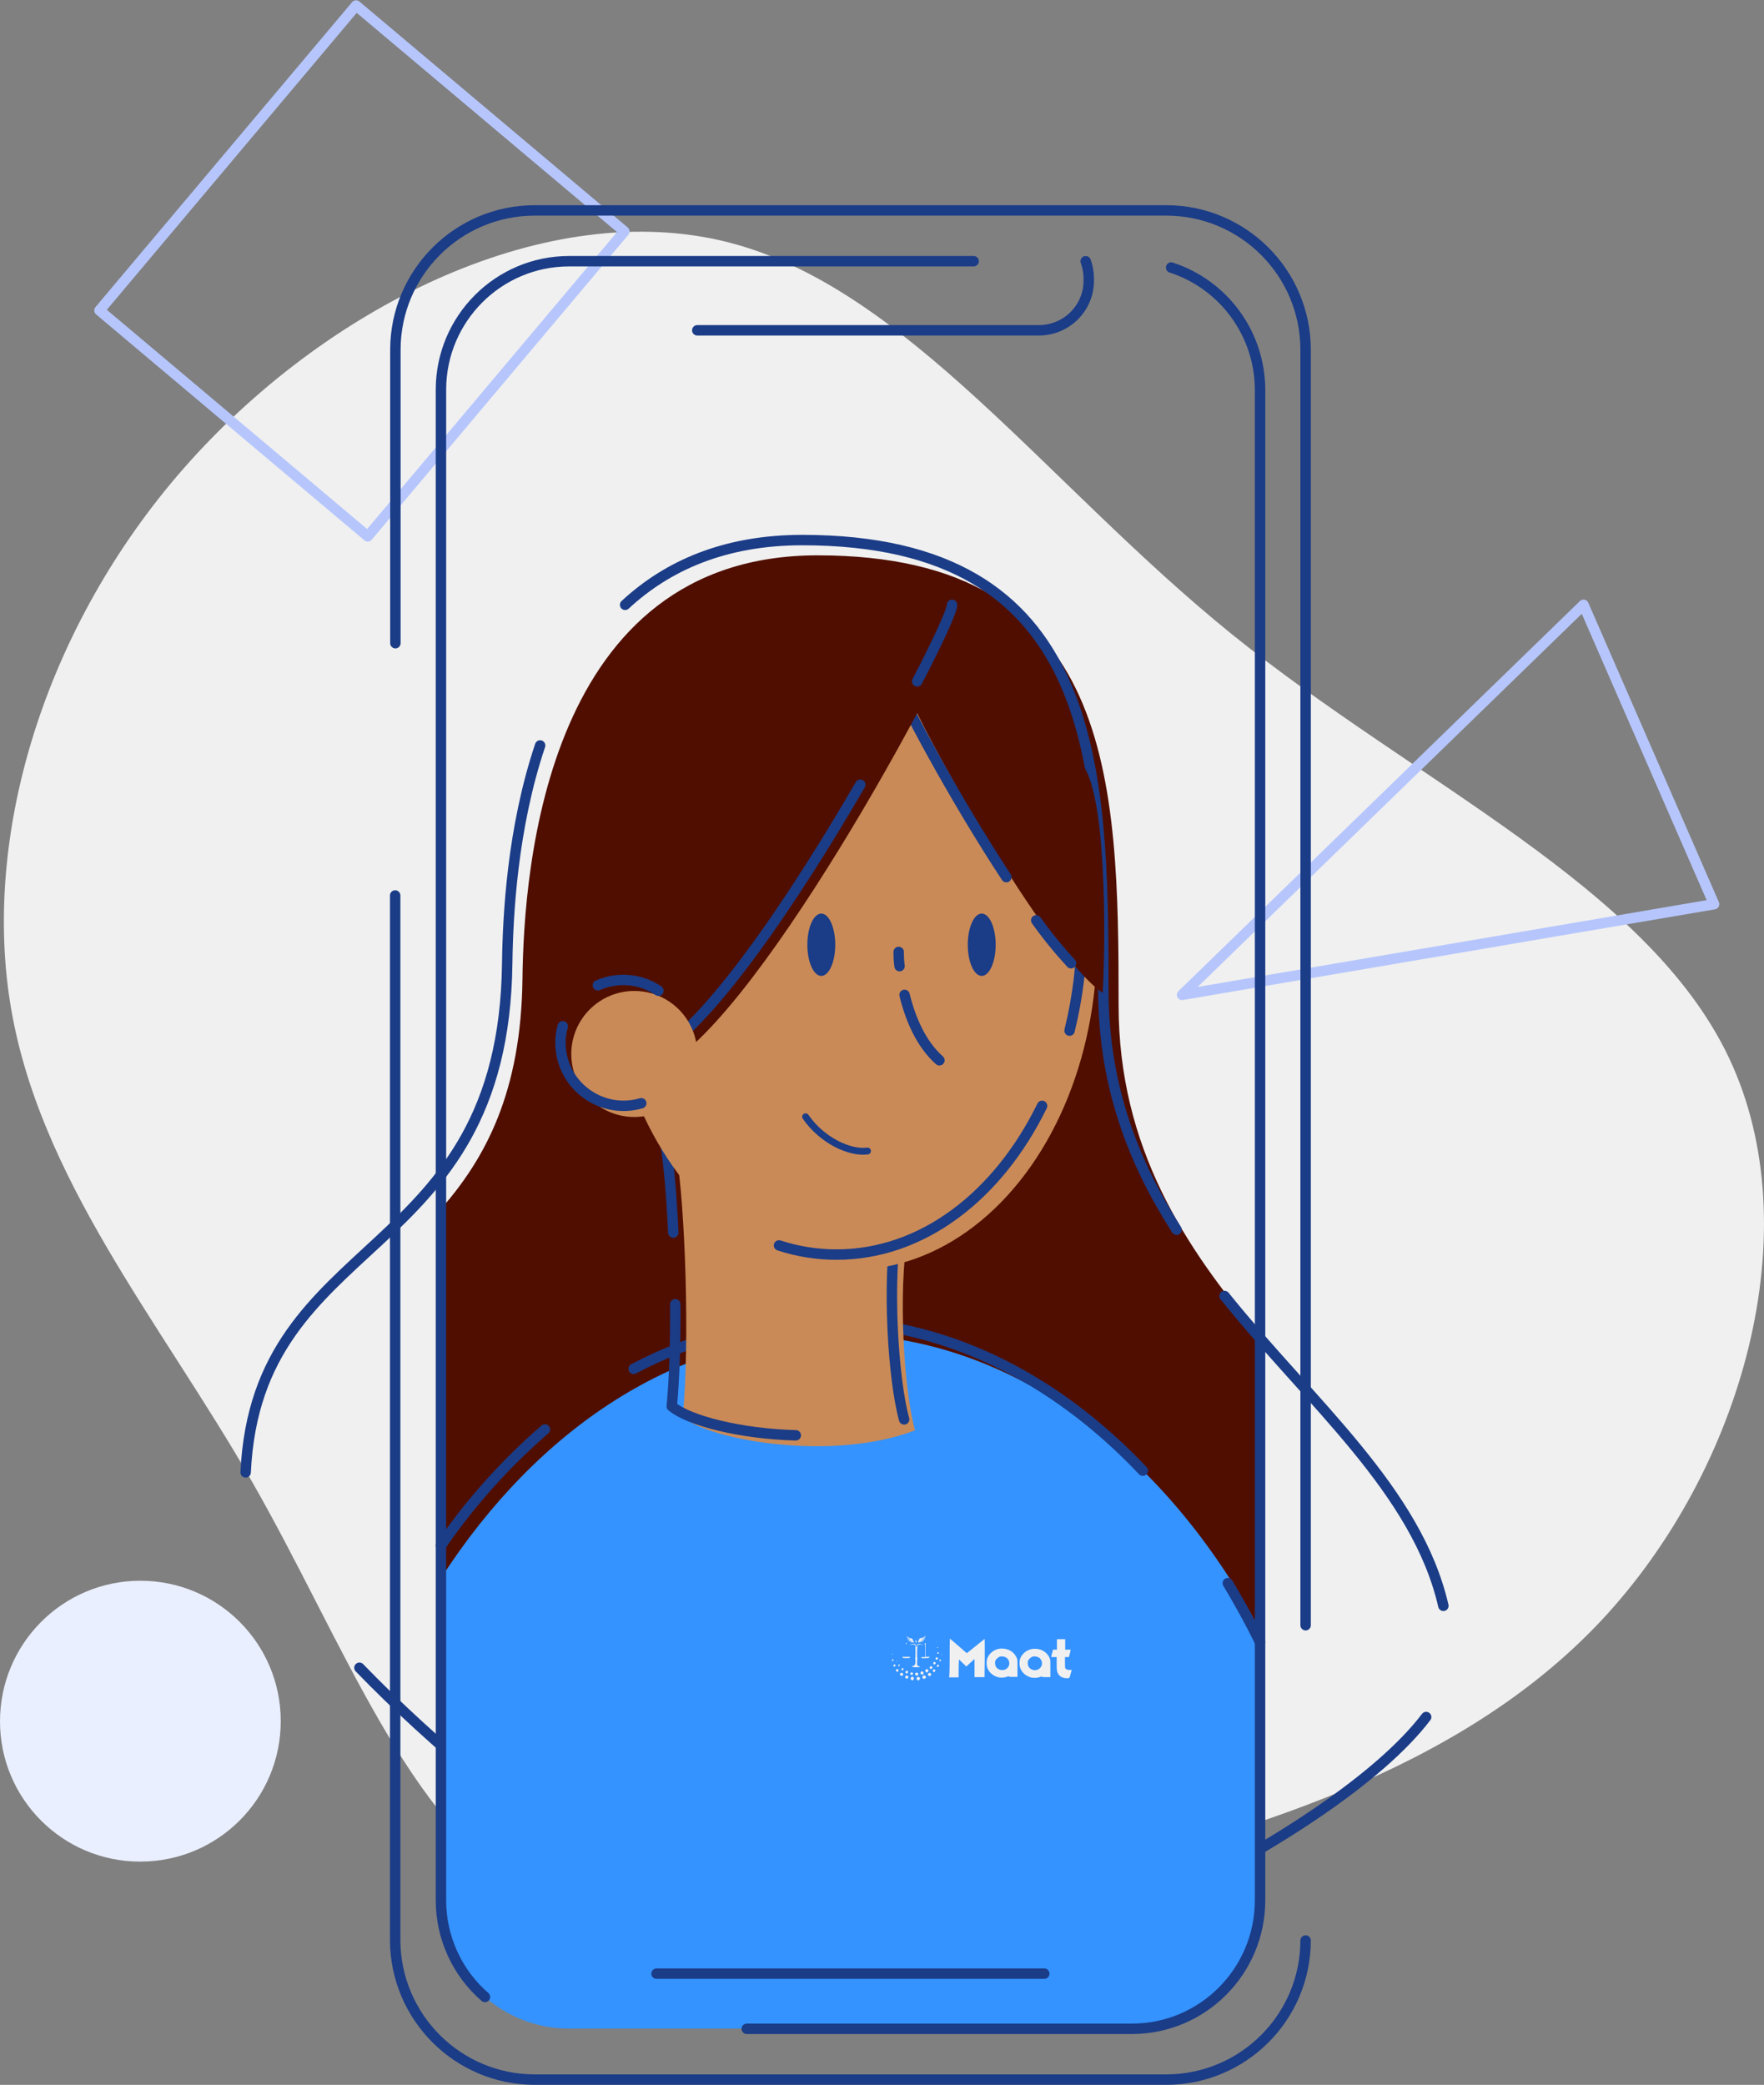 <?xml version="1.0" encoding="utf-8"?>
<!-- Generator: Adobe Illustrator 25.2.0, SVG Export Plug-In . SVG Version: 6.00 Build 0)  -->
<svg version="1.1" id="Camada_1" xmlns="http://www.w3.org/2000/svg" xmlns:xlink="http://www.w3.org/1999/xlink" x="0px" y="0px"
	 viewBox="0 0 809.3 956.2" style="enable-background:new 0 0 809.3 956.2;" xml:space="preserve">
<rect x="0" y="0" width="809.3" height="956.2" fill="#808080" stroke="none"/>
<style type="text/css">
	.st0{fill:#F0F0F0;}
	.st1{fill:none;stroke:#B6C6FC;stroke-width:4.78;stroke-linecap:round;stroke-linejoin:round;}
	.st2{fill:#500E00;}
	.st3{fill:none;stroke:#1B3C87;stroke-width:4.78;stroke-linecap:round;stroke-linejoin:round;}
	.st4{fill:#3493FF;}
	.st5{fill-rule:evenodd;clip-rule:evenodd;fill:#EAEFFF;}
	.st6{fill:#C98A57;}
	.st7{fill:#1B3C87;}
	.st8{fill:none;stroke:#1B3C87;stroke-width:3.14;stroke-linecap:round;stroke-linejoin:round;}
</style>
<g id="Layer_2">
	<g id="vector">
		<path class="st0" d="M565.3,291c85.1,68.6,190.5,115.4,227.9,194.1c37.3,78.7,6.5,188.9-58.8,258.4c-65.2,69.3-164.7,98-257,120.1
			c-92.3,22.2-177.2,37.8-234,4.8c-56.8-33.2-85.5-115-127.8-188.9C73.4,605.9,17.3,540.1,4.6,459.6C-8.1,379,22.5,283.3,87.4,211.3
			c65.1-72.2,164.5-121,246.6-100.2C415.9,131.9,480.4,222.4,565.3,291z"/>
		<polygon class="st1" points="726.5,277.4 786.4,414.7 542.3,456.3 		"/>
		<path class="st2" d="M513.2,461c0-102.9-2-206.3-138.1-206.3c-124.2,0-134.8,142.9-135.4,194.2c-0.6,52.1-17,82.3-37.4,105.6
			v246.8c67.3,60.9,158.1,120,201.9,120c39.8,0,113.7-27.9,173.8-62.3V612.6C543.7,572.2,513.2,526.2,513.2,461z"/>
		<path class="st3" d="M112.7,675.3c5.2-111.2,118.3-94.7,120-233.4c0.3-22.4,2.4-62.2,15.1-100"/>
		<path class="st3" d="M654.3,787.5c-41.8,55.1-193.2,126.8-257,126.8c-50.9,0-165.1-79.7-232.4-149.4"/>
		<path class="st3" d="M561.8,594.4c39.7,49.4,88.2,89.1,100.4,142.1"/>
		<path class="st3" d="M286.8,277.4c19.4-18,45.7-29.7,81.3-29.7c136.1,0,138.1,103.5,138.1,206.3c0,44,13.9,79.3,33.6,110"/>
		<path class="st4" d="M202.3,871.6c0.1,32.5,26.4,58.8,58.8,58.8h258.1c32.5-0.1,58.8-26.4,58.8-58.8V747.5
			c-44-82.2-114.9-135.6-194.8-135.6c-72,0-136.7,43.3-181,112.1L202.3,871.6z"/>
		<path class="st5" d="M0,789.5C0,753.9,28.8,725,64.4,725s64.4,28.8,64.4,64.4c0,35.6-28.8,64.4-64.4,64.4c0,0,0,0,0,0
			C28.8,853.9,0,825,0,789.5z"/>
		
			<rect x="74.6" y="43.7" transform="matrix(0.644 -0.765 0.765 0.644 -35.836 171.302)" class="st1" width="182.8" height="160.9"/>
		<path class="st3" d="M563.3,726.1c5.2,8.7,10.2,17.7,14.8,27.1"/>
		<path class="st3" d="M290.7,627.8c26.9-14.2,56-21.9,86.5-21.9c55.4,0,106.4,25.6,147.1,68.6"/>
		<path class="st3" d="M202.3,708.9c13.5-19.7,29.6-37.6,47.7-53.3"/>
		<path class="st3" d="M599,890c-0.1,35.2-28.6,63.7-63.8,63.8h-290c-35.2-0.1-63.7-28.6-63.9-63.8V410.7"/>
		<path class="st3" d="M181.4,295V160.3c0.1-35.2,28.6-63.7,63.8-63.8h290c35.2,0.1,63.7,28.6,63.8,63.8v585.1"/>
		<path class="st3" d="M222.5,915.9c-12.8-11.1-20.2-27.3-20.2-44.3v-693c0.1-32.5,26.4-58.8,58.8-58.8h185.6"/>
		<path class="st3" d="M537.3,122.7c24.3,7.9,40.7,30.5,40.8,56v693c-0.1,32.5-26.4,58.8-58.8,58.8H342.6"/>
		<path class="st3" d="M498.1,119.8c0.9,2.5,1.4,5.1,1.4,7.8v1.2c0,12.5-10.2,22.6-22.7,22.7H319.9"/>
		<line class="st3" x1="301.2" y1="905.2" x2="479.1" y2="905.2"/>
		<path class="st6" d="M310.3,529.4c4,23,6.3,87.1,2.9,120.5c12.8,10.8,69.1,20.6,106.6,6.1c-5.1-18.5-7.8-62.7-3.4-89.7
			C392.5,557.5,310.3,529.4,310.3,529.4z"/>
		<path class="st3" d="M309.8,598.2c0.1,17.4-0.4,34.3-1.6,46.8c7.7,6.5,31.2,12.6,56.9,13.3"/>
		<path class="st3" d="M414.8,651c-5.1-18.5-7.8-62.7-3.4-89.7c-24-8.8-106.1-36.9-106.1-36.9c1.5,8.9,2.8,23.9,3.6,40.9"/>
		<ellipse class="st6" cx="390.8" cy="432.4" rx="112.5" ry="150"/>
		<path class="st3" d="M478.1,507.2c-20.1,41.1-54.8,68.2-94.3,68.2c-9,0-17.9-1.4-26.4-4.2"/>
		<path class="st3" d="M280.5,484.8c-6.1-19.2-9.2-39.2-9.1-59.4c0-82.8,50.4-150,112.5-150s112.5,67.2,112.5,150
			c0,16-1.9,31.9-5.7,47.3"/>
		<ellipse class="st7" cx="450.4" cy="433.3" rx="6.4" ry="14.3"/>
		<ellipse class="st7" cx="376.8" cy="433.3" rx="6.4" ry="14.3"/>
		<path class="st3" d="M415,456.3c2.6,10.7,7.5,22.5,16,30"/>
		<path class="st3" d="M412.3,436.6c0,2.2,0.1,4.4,0.4,6.5"/>
		<path class="st2" d="M415.3,314.2c0.1,0.5,0.2,1,0.4,1.5c5.6,16.5,63.4,121,90.2,139.7c1-16.3,2.5-83.5-7.9-102.6
			s-53.9-69.1-67.5-69.1s-15.2,30.8-15.2,30.8"/>
		<path class="st3" d="M475.4,422.1c4.9,6.9,10.3,13.5,16,19.7"/>
		<path class="st3" d="M409.3,308.2c0.1,0.5,0.2,1,0.4,1.5c3.5,10.4,27.8,55.8,52,92.6"/>
		<path class="st2" d="M441.8,282.4c0,10-91.2,182.9-137.8,207.1c-19.2,12.8-56.1,17.3-56.1,7.3s17.8-182,55.7-201.6
			S397.1,252.8,441.8,282.4z"/>
		<path class="st3" d="M394.7,359.9c-30.1,51.8-69.8,111.2-95.7,124.6c-8.4,5.6-20.3,9.6-31,11.5"/>
		<path class="st3" d="M436.8,277.4c0,2.6-6.1,16.1-16,35.1"/>
		<circle class="st6" cx="291" cy="483.4" r="28.9"/>
		<path class="st3" d="M274.3,451.9c9.1-4,19.6-3.1,27.8,2.5"/>
		<path class="st3" d="M294.2,506c-15.3,4.5-31.4-4.3-35.9-19.6c-1.5-5.1-1.6-10.6-0.1-15.7"/>
	</g>
</g>
<path class="st4" d="M-217.2,318.8c56.3,0,68.4,101.5,68.4,130.3c0,36.7-14.9,66.1-22,68.8c-20.1,7.7-93.9-17.6-98.6-29.6
	C-292.2,429.9-254.6,318.8-217.2,318.8"/>
<path class="st8" d="M398,527.9c-8,1.1-20.8-4.7-28.4-15.7"/>
<g>
	<path class="st0" d="M418.2,770.5c-0.4-0.2-0.5-0.6-0.3-1c0.1-0.4,0.4-0.4,0.7-0.5c0.6,0,0.9,1,0.4,1.4
		C418.7,770.8,418.5,770.8,418.2,770.5z"/>
	<path class="st0" d="M420.8,770.5c-0.5-0.4-0.2-1.4,0.4-1.4c0.4,0,0.6,0.1,0.8,0.4c0.2,0.4,0.1,0.7-0.3,1
		C421.4,770.8,421.2,770.8,420.8,770.5z"/>
	<path class="st0" d="M415.5,769.7c-0.5-0.5-0.1-1.2,0.5-1.2c0.2,0,0.4,0.1,0.6,0.2c0.2,0.3,0.2,0.6,0,0.9
		C416.3,770,415.8,770,415.5,769.7z"/>
	<path class="st0" d="M423.4,769.8c-0.3-0.3-0.3-0.9,0.1-1.2c0.4-0.2,0.6-0.3,0.9,0c0.4,0.2,0.5,0.6,0.3,1
		C424.4,770,423.8,770.1,423.4,769.8z"/>
	<path class="st0" d="M489.1,769.7c-2.4-0.2-3.8-1.4-4.2-3.6c-0.1-0.5-0.1-1.5-0.1-3.4l0-2.7h-1.3c-1.2,0-1.3,0-1.2-0.2
		c0-0.2,0.4-1.5,0.7-2.7l0.1-0.5l0.9,0l0.9,0v-2.4v-2.4l1.9,0l1.9,0v2.4v2.4h1.3c1.2,0,1.3,0,1.2,0.2c0,0.1-0.2,0.7-0.3,1.3
		c-0.2,0.6-0.3,1.3-0.4,1.5l-0.1,0.4l-0.9,0l-0.9,0v2.5c0,2.5,0,2.5,0.3,2.8c0.5,0.5,0.9,0.6,1.9,0.6h0.9l-0.5,1.8
		c-0.3,1-0.5,1.8-0.6,1.8C490.5,769.7,489.7,769.7,489.1,769.7L489.1,769.7z"/>
	<path class="st0" d="M458.1,769.3c-2.6-0.6-4.8-2.6-5.3-5c-0.2-0.8-0.2-2.4,0-3.2c0.8-2.9,3.7-5.1,7-5c3.2,0,5.8,1.9,6.8,4.6
		c0.2,0.6,0.2,0.8,0.2,4.5v3.9l-1.9,0c-1.7,0-1.9,0-2-0.2c0-0.2,0.1-0.2-0.9,0.1C461,769.5,459.2,769.5,458.1,769.3z M461.2,765.7
		c0.7-0.3,1.3-0.9,1.6-1.6c0.4-0.8,0.3-2-0.1-2.7c-0.6-1.1-1.6-1.6-2.9-1.7c-0.7,0-1,0-1.5,0.3c-0.7,0.4-1.3,1-1.6,1.6
		c-0.3,0.6-0.2,1.9,0.1,2.6C457.5,765.7,459.5,766.4,461.2,765.7z"/>
	<path class="st0" d="M473.2,769.4c-2.6-0.6-4.8-2.6-5.3-5c-0.2-0.8-0.2-2.4,0-3.2c0.8-2.9,3.7-5.1,7-5c3.2,0,5.8,1.9,6.8,4.6
		c0.2,0.6,0.2,0.8,0.2,4.5v3.9l-1.9,0c-1.9,0-1.9,0-2-0.2c0-0.2,0-0.2-0.5,0C476.5,769.5,474.6,769.7,473.2,769.4z M476.2,765.7
		c0.7-0.3,1.3-0.9,1.6-1.6c0.4-0.8,0.3-2-0.1-2.7c-0.6-1.1-1.6-1.6-2.9-1.7c-0.7,0-1,0-1.5,0.3c-0.7,0.4-1.3,1-1.6,1.6
		c-0.3,0.6-0.2,1.9,0.1,2.6C472.6,765.8,474.6,766.5,476.2,765.7z"/>
	<path class="st0" d="M435.7,760.2c0-8.3,0.1-8.8,0.2-8.6c3.5,3,7.6,6.6,7.7,6.6c0,0,1.9-1.5,4-3.2c2.2-1.8,4.1-3.3,4.1-3.3
		c0.1-0.1,0.1,1.6,0.1,8.7l-0.1,8.8h-2.3h-2.3v-4.1v-4.2l-1.9,1.7l-1.8,1.7l-0.3-0.2c-0.1-0.1-0.9-0.9-1.7-1.6l-1.4-1.4l-0.1,0.9
		c0,0.5-0.1,2.3-0.1,4.1l0,3.2h-2.2h-2.2C435.7,769,435.7,760.2,435.7,760.2z"/>
	<path class="st0" d="M413.1,768.4c-0.4-0.5-0.3-0.8,0.2-1.1c0.7-0.4,1.4,0.6,0.9,1.1C413.8,768.7,413.4,768.7,413.1,768.4z"/>
	<path class="st0" d="M425.9,768.5c-0.2-0.3-0.3-0.6,0-1c0.4-0.5,1.3-0.2,1.3,0.5C427.2,768.7,426.4,768.9,425.9,768.5z"/>
	<path class="st0" d="M420.4,768.5c-0.5-0.2-0.7-0.9-0.4-1.2c0.2-0.2,0.8-0.2,1.1,0C421.6,767.8,421.1,768.7,420.4,768.5z"/>
	<path class="st0" d="M417.9,768.1c-0.5-0.3-0.2-1.1,0.4-1.1c0.3,0,0.7,0.5,0.6,0.7c-0.1,0.2-0.4,0.5-0.6,0.5
		C418.2,768.2,418,768.2,417.9,768.1z"/>
	<path class="st0" d="M422.5,767.8c-0.3-0.3-0.2-0.8,0.1-1.1c0.2-0.2,0.3-0.2,0.6-0.1c0.4,0.1,0.6,0.6,0.5,0.9
		C423.5,768.1,422.9,768.2,422.5,767.8z"/>
	<path class="st0" d="M415.6,767.3c-0.3-0.3-0.3-0.4,0-0.8c0.2-0.2,0.3-0.3,0.6-0.2c0.2,0.1,0.4,0.2,0.4,0.4c0.1,0.2,0,0.3-0.2,0.6
		C416,767.6,415.8,767.7,415.6,767.3z"/>
	<path class="st0" d="M424.9,767c-0.1,0-0.2-0.2-0.3-0.4c-0.4-0.7,0.6-1.5,1.1-0.9C426.3,766.4,425.6,767.3,424.9,767z"/>
	<path class="st0" d="M411.3,766.6c-0.5-0.3-0.2-1.1,0.4-1.1c0.5,0,0.7,0.9,0.3,1.1c-0.1,0.1-0.3,0.2-0.4,0.1
		C411.6,766.8,411.5,766.7,411.3,766.6z"/>
	<path class="st0" d="M428.1,766.6c-0.1-0.2-0.2-0.3-0.2-0.4c0-0.2,0.5-0.6,0.6-0.6c0.3,0,0.7,0.3,0.6,0.6c0,0.3-0.3,0.7-0.6,0.7
		C428.4,766.9,428.2,766.8,428.1,766.6z"/>
	<path class="st0" d="M413.7,765.9c-0.1-0.2-0.2-0.5,0-0.7c0.3-0.3,0.9-0.1,0.8,0.4c0,0.3-0.2,0.5-0.5,0.5
		C413.9,766.1,413.7,766,413.7,765.9z"/>
	<path class="st0" d="M426.7,765.3c-0.4-0.4-0.1-1.1,0.5-1.1c0.4,0,0.8,0.6,0.5,0.9c-0.1,0.1-0.5,0.4-0.6,0.4
		C427,765.5,426.8,765.4,426.7,765.3z"/>
	<path class="st0" d="M419.1,764.6c-0.9-0.1-0.9-0.3,0.1-0.7c0.3-0.1,0.5-0.2,0.5-0.3c0-0.1,0-0.2,0.1-0.2c0.2-0.1,0.2-2.6,0.1-2.7
		c-0.1-0.1-0.1-0.2,0-0.2c0.1,0,0.1-1,0.1-2.5c0-1.9,0-2.4-0.1-2.4s-0.1-0.1,0.1-0.1c0.1-0.1,0.1-0.2,0.1-0.2
		c-0.1,0-0.1-0.2-0.1-0.4c0-0.6-1-0.9-2-0.6c-0.3,0.1-0.6,0.2-0.7,0.2c-0.1,0,0.6-0.4,1.2-0.5c0.5-0.2,1.4-0.1,1.4,0.2
		c0,0.1,0.1,0.2,0.2,0.1c0.2,0,0.2,0.1,0.2,0.5c-0.1,0.4,0,0.5,0.2,0.5c0.2,0,0.2,0,0.2-0.5c0-0.4,0-0.5,0.2-0.5
		c0.1,0,0.2,0,0.2-0.1c0-0.4,1.1-0.3,1.7,0c0.2,0.1,0.6,0.2,0.9,0.3c0.3,0.1,0.5,0.2,0.4,0.1c-0.1,0-0.5-0.1-1-0.2s-0.9-0.2-1.1-0.2
		c-0.4,0-1.2,0.4-1.1,0.6c0,0.1,0,0.2,0,0.4c-0.1,0.2,0,0.3,0,0.4c0.1,0.1,0.1,0.2,0,0.1c-0.2,0-0.2,4.8,0,4.9c0.1,0,0.1,0.1,0,0.2
		c-0.1,0.2-0.2,1.4-0.1,1.4c0.1,0,0.1,0,0,0.1c-0.1,0.2-0.1,1.2,0.1,1.3c0,0.1,0.1,0.2,0,0.2c0,0.1,0.2,0.2,0.6,0.4
		c0.4,0.1,0.7,0.3,0.6,0.4C421.9,764.6,420.1,764.8,419.1,764.6z"/>
	<path class="st0" d="M410,764.2c-0.2-0.2-0.2-0.4,0-0.6c0.1-0.2,0.2-0.2,0.5-0.2c0.4,0.1,0.5,0.5,0.2,0.8
		C410.4,764.5,410.3,764.4,410,764.2z"/>
	<path class="st0" d="M429.9,764.3c-0.3-0.3-0.1-0.7,0.4-0.8c0.5,0,0.7,0.5,0.4,0.8C430.4,764.6,430.1,764.6,429.9,764.3z"/>
	<path class="st0" d="M412.1,764c-0.1-0.2,0.1-0.5,0.4-0.6c0.2,0,0.3,0.1,0.3,0.2C412.9,764.1,412.3,764.4,412.1,764z"/>
	<path class="st0" d="M428.4,763.3c-0.4-0.3-0.2-1.1,0.3-1.1c0.3,0,0.6,0.4,0.6,0.6c0,0.3-0.4,0.6-0.6,0.6
		C428.6,763.5,428.5,763.4,428.4,763.3z"/>
	<path class="st0" d="M409.3,761.7c-0.3-0.3,0.1-0.9,0.5-0.6c0.2,0.1,0.2,0.5,0,0.6C409.6,761.9,409.4,761.8,409.3,761.7z"/>
	<path class="st0" d="M411.1,761.7c0.1-0.2,0.2-0.2,0.3,0c0,0.1,0,0.2-0.1,0.2C411.1,761.8,411.1,761.7,411.1,761.7z"/>
	<path class="st0" d="M431.1,761.8c-0.3-0.3,0.1-0.9,0.5-0.6c0.2,0.1,0.2,0.5,0,0.6C431.5,762,431.3,762,431.1,761.8z"/>
	<path class="st0" d="M429.4,761.1c-0.3-0.2-0.3-0.5,0-0.8c0.2-0.3,0.2-0.3,0.6-0.1c0.4,0.2,0.4,0.6,0.2,0.9
		C429.9,761.2,429.6,761.2,429.4,761.1z"/>
	<path class="st0" d="M414.2,760.3c-0.2-0.2-0.2-0.4-0.1-0.4c0,0,0.9,0,1.8,0c1,0,1.7,0,1.7,0.1c0,0.1-0.1,0.2-0.2,0.3
		c-0.2,0.2-0.3,0.2-1.6,0.2C414.6,760.5,414.4,760.5,414.2,760.3z"/>
	<path class="st0" d="M422.9,760.4c-0.1-0.1-0.3-0.2-0.3-0.3c0-0.1,0.4-0.1,0.9-0.1h0.9v-3c0-1.8,0-3-0.1-3c-0.2,0-0.1-0.3,0.1-0.4
		c0.2-0.1,0.4,0.1,0.3,0.3c-0.1,0.1-0.1,1.1-0.1,3.1v2.9l1,0l1,0l-0.3,0.3c-0.3,0.3-0.3,0.3-1.6,0.3
		C423.4,760.6,423.2,760.6,422.9,760.4z"/>
	<path class="st0" d="M409.3,758.6c0-0.1,0.1-0.2,0.2-0.1c0.2,0.1,0.2,0.2,0,0.3C409.4,758.8,409.3,758.7,409.3,758.6z"/>
	<path class="st0" d="M431.8,758.8c0-0.1,0.1-0.1,0.2-0.1s0.2,0.1,0.2,0.1c0,0.1-0.1,0.1-0.2,0.1C431.9,759,431.8,758.9,431.8,758.8
		z"/>
	<path class="st0" d="M430,758.3c-0.1-0.2,0.1-0.6,0.4-0.5c0.3,0,0.5,0.4,0.3,0.6C430.5,758.5,430.1,758.5,430,758.3z"/>
	<path class="st0" d="M430,755.8c-0.1-0.2,0-0.4,0.2-0.4c0.2,0.1,0.2,0.4,0,0.5C430.2,755.9,430.1,755.9,430,755.8z"/>
	<path class="st0" d="M415.7,754c-0.2-0.1-0.1-0.5,0.1-0.5c0.2,0,0.2,0.1,0.2,0.2C416.1,754,415.9,754.2,415.7,754z"/>
	<path class="st0" d="M420.2,753.6c-0.1-0.1-0.1-0.6,0.1-0.6c0.1,0,0.2,0.1,0.1,0.2C420.4,753.5,420.3,753.7,420.2,753.6z"/>
	<path class="st0" d="M417.8,753.1c-0.4-0.1-0.4-0.1-0.1-0.1c0.2,0,0.5,0,0.7,0l0.4-0.1h-0.5c-0.5,0-1.6-0.3-1.6-0.5
		c0-0.1,0.1,0,0.4,0c0.2,0.1,0.6,0.1,0.9,0.1h0.5l-0.6-0.1c-0.6-0.1-1.3-0.4-1.7-0.7c-0.2-0.1-0.2-0.1,0.2,0
		c0.5,0.2,1.4,0.4,1.3,0.3c0,0-0.3-0.1-0.6-0.2c-0.3-0.1-0.6-0.3-0.9-0.6l-0.4-0.4l0.4,0.3c0.2,0.1,0.7,0.3,1,0.5
		c0.6,0.2,0.6,0.1,0-0.2c-0.5-0.1-1.1-0.6-1.3-1c-0.1-0.2-0.1-0.2,0.2,0.1c0.4,0.4,1.3,0.8,1.9,0.9c0.4,0.1,0.9,0.5,0.8,0.8
		c0,0.1,0.1,0.3,0.3,0.6c0.2,0.2,0.2,0.5,0.2,0.5C419.1,753.2,418.2,753.3,417.8,753.1z"/>
	<path class="st0" d="M419.8,753.2c0-0.1,0.1-0.4,0.2-0.6l0.2-0.5l0.2,0.5c0.1,0.2,0.2,0.5,0.1,0.5c-0.1,0-0.1,0,0-0.1
		c0-0.2-0.5-0.1-0.6,0.1C419.8,753.2,419.8,753.3,419.8,753.2z"/>
	<path class="st0" d="M421.4,753.2c-0.4,0-0.4-0.1-0.1-0.5c0.1-0.1,0.3-0.5,0.4-0.8c0.2-0.5,0.3-0.5,0.9-0.6
		c0.9-0.2,1.4-0.5,1.8-0.9l0.4-0.4l-0.2,0.4c-0.2,0.4-0.7,0.8-1.3,1c-0.2,0.1-0.3,0.1-0.2,0.1c0.1,0,0.5-0.1,0.9-0.3
		c0.3-0.1,0.7-0.3,0.7-0.3c0.1,0.1-0.9,0.7-1.4,0.9c-0.3,0.1-0.6,0.2-0.6,0.2c0.1,0.1,1.2-0.2,1.5-0.4c0.2-0.1,0.2-0.1,0.1,0.1
		c-0.2,0.3-0.9,0.6-1.7,0.7c-0.6,0.1-0.6,0.1,0.2,0.1c0.4,0,0.9-0.1,0.9-0.1c0.1,0,0.2,0,0.1,0.1c-0.1,0.2-1.1,0.4-1.7,0.5h-0.5
		l0.4,0.1c0.2,0.1,0.5,0.1,0.7,0c0.3,0,0.3,0,0.1,0.1C422.6,753.2,421.8,753.3,421.4,753.2z"/>
	<path class="st0" d="M429.6,753.2c0-0.1,0.1-0.1,0.1-0.1c0.1,0,0.1,0.2,0,0.2C429.6,753.3,429.6,753.3,429.6,753.2z"/>
</g>
</svg>
